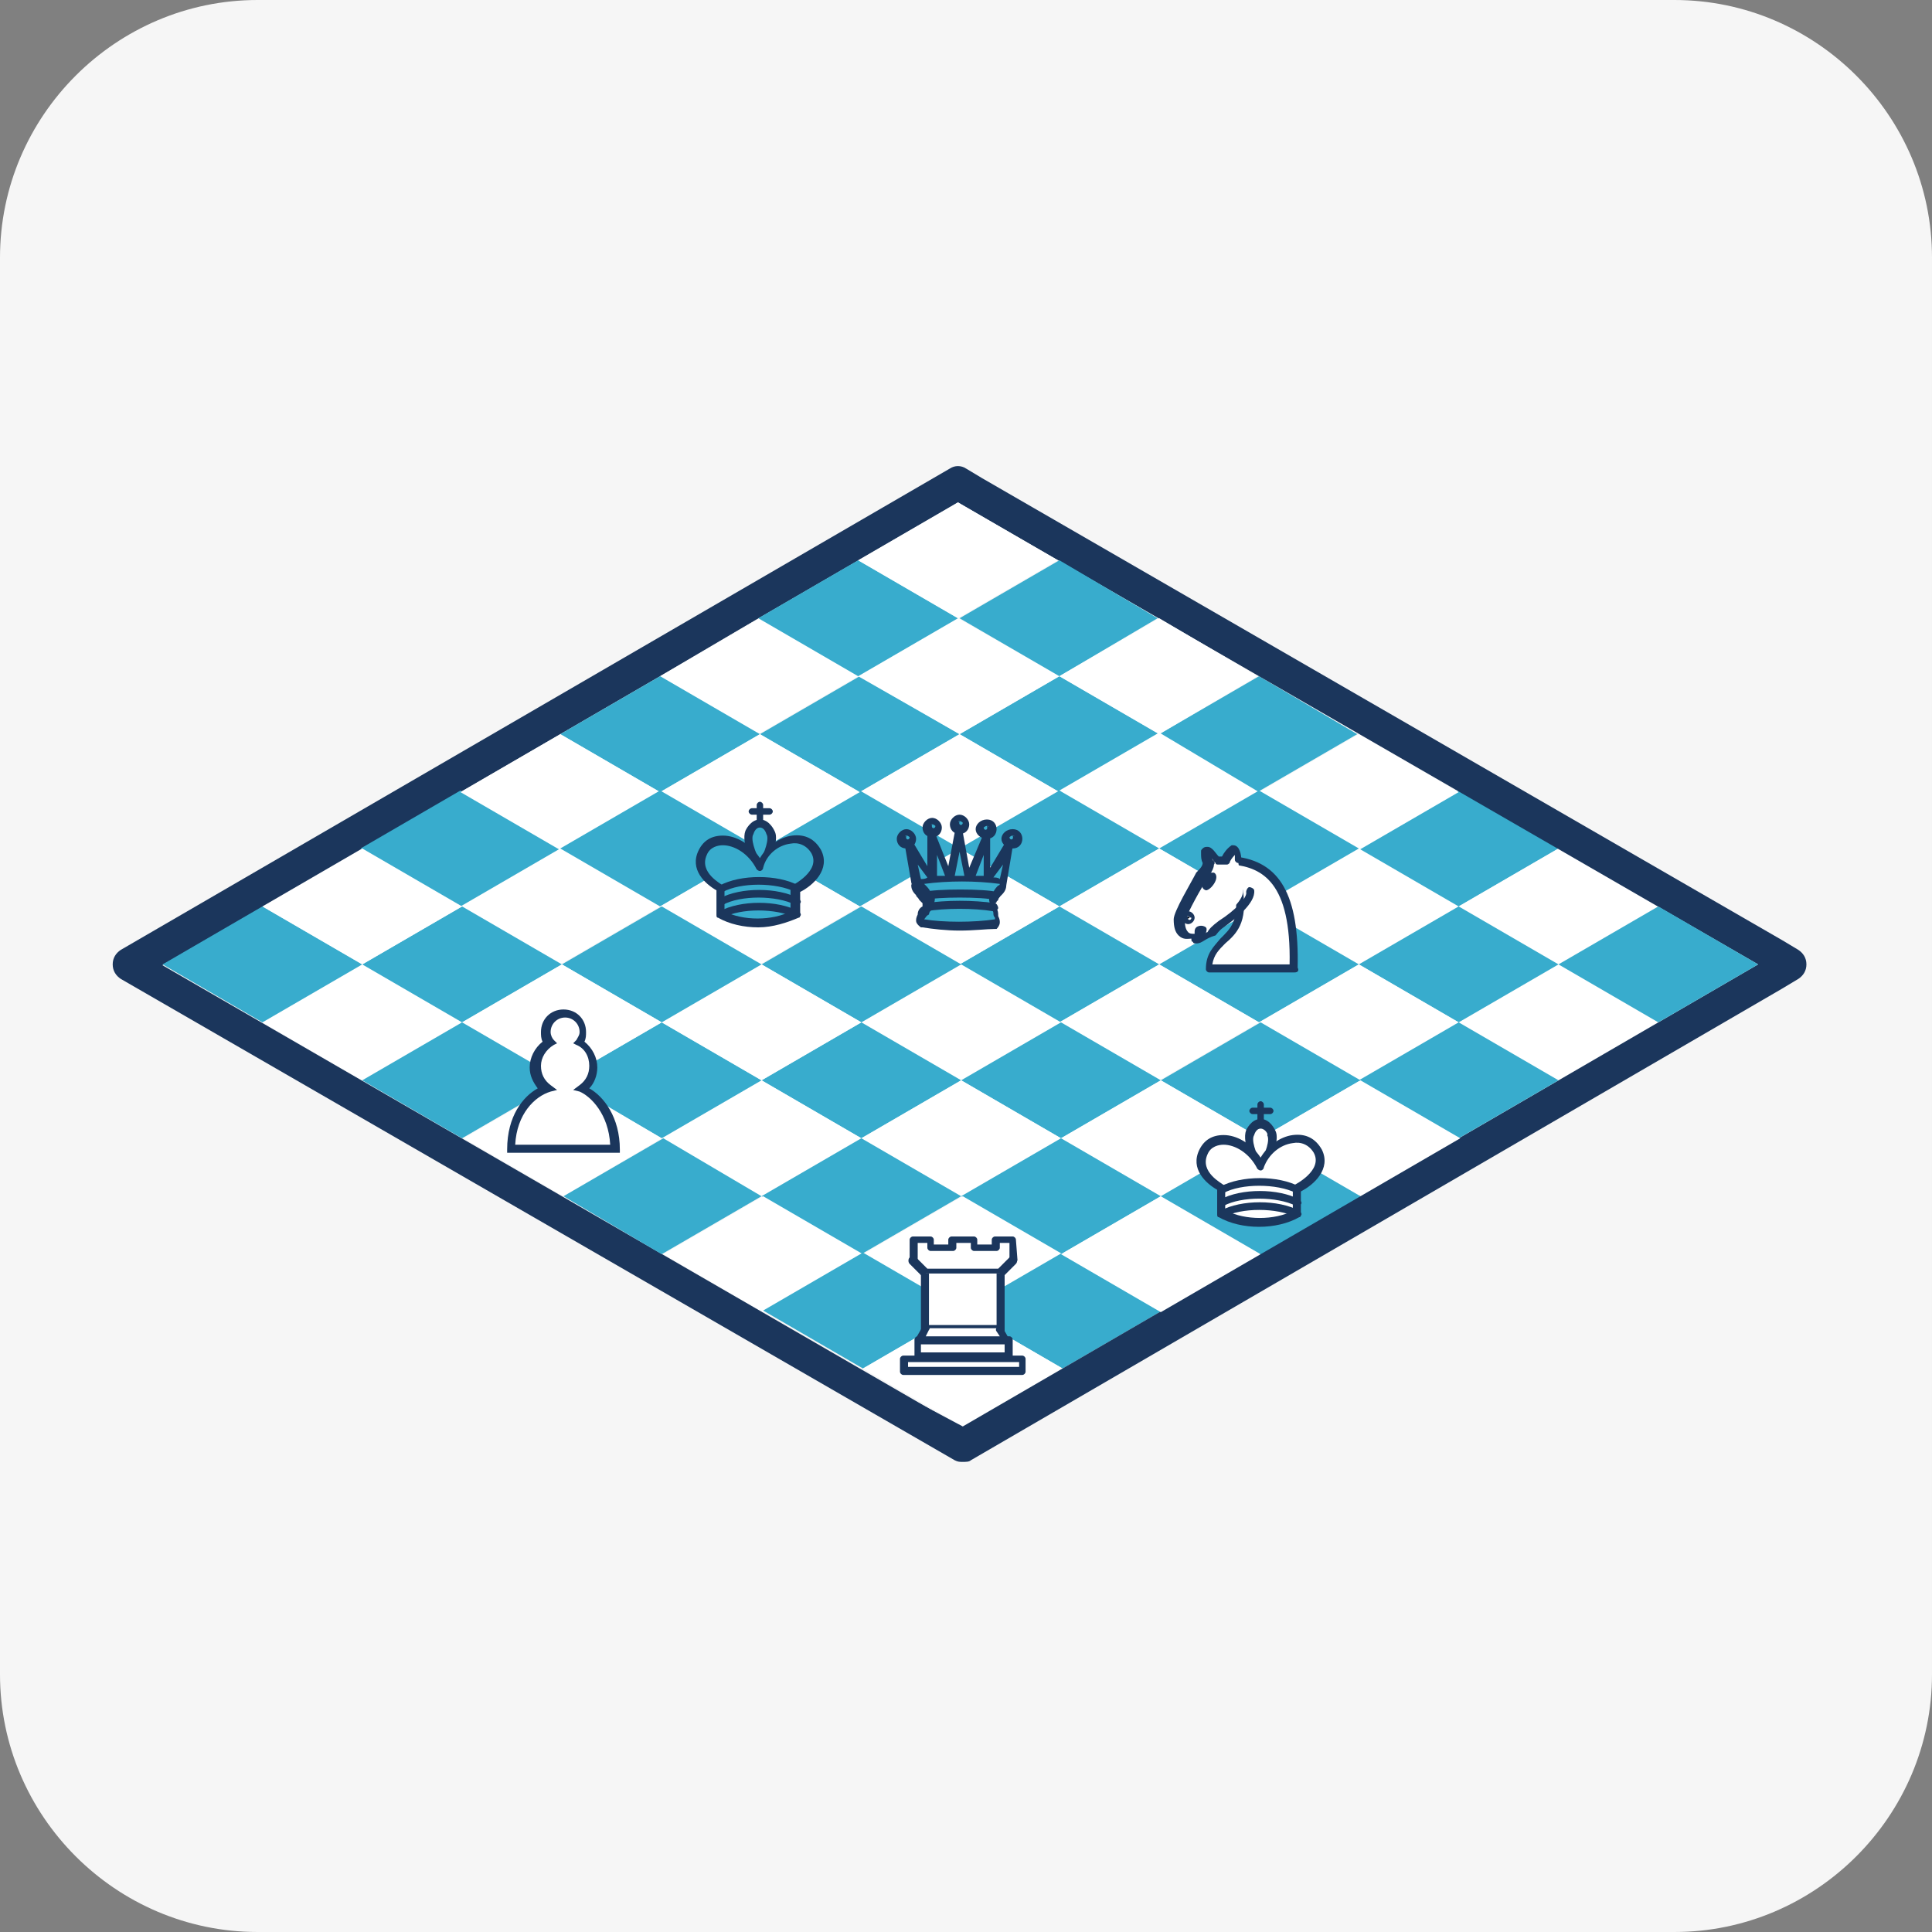 <?xml version="1.0" encoding="utf-8"?>
<!-- Generator: Adobe Illustrator 26.5.0, SVG Export Plug-In . SVG Version: 6.00 Build 0)  -->
<svg version="1.1" id="Layer_1" xmlns="http://www.w3.org/2000/svg" xmlns:xlink="http://www.w3.org/1999/xlink" x="0px" y="0px"
	 viewBox="0 0 120 120" style="enable-background:new 0 0 120 120;" xml:space="preserve">
<rect x="0" y="0" width="120" height="120" fill="#808080" stroke="none"/>
<style type="text/css">
	.st0{fill:none;}
	.st1{fill:#F6F6F6;}
	.st2{fill:#1B365C;}
	.st3{fill:#FFFFFF;}
	.st4{fill:#38ACCD;}
	.st5{fill-rule:evenodd;clip-rule:evenodd;fill:#FFFFFF;}
	.st6{fill-rule:evenodd;clip-rule:evenodd;}
	.st7{fill-rule:evenodd;clip-rule:evenodd;fill:#38ACCD;}
</style>
<g>
	<rect class="st0" width="120" height="120"/>
	<g>
		<path class="st1" d="M104,0H16C7.2,0,0,7.2,0,16v88c0,8.8,7.2,16,16,16h88c8.8,0,16-7.2,16-16V16C120,7.2,112.8,0,104,0z"/>
		<g>
			<rect x="7" y="29" class="st0" width="105.3" height="61.8"/>
			<g>
				<path class="st2" d="M59.8,90.8c-0.2,0-0.3,0-0.5-0.1L7.5,60.8C7.2,60.6,7,60.3,7,59.9s0.2-0.7,0.5-0.9L59,29.1
					c0.3-0.2,0.7-0.2,1,0l1,0.6l49.7,28.7l0,0l1,0.6c0.3,0.2,0.5,0.5,0.5,0.9s-0.2,0.7-0.5,0.9l-1,0.6L60.3,90.7
					C60.2,90.8,60,90.8,59.8,90.8z M10,59.9l49.8,28.8l49.5-28.8L59.5,31.2L59,31.5L10,59.9z"/>
				<path class="st3" d="M90.6,56.3l-6.2,3.6l-6.2-3.6l6.2-3.6L90.6,56.3z"/>
				<path class="st3" d="M103,63.5l-6.2,3.6l-6.2-3.6l6.2-3.6L103,63.5z"/>
				<path class="st4" d="M96.8,52.7l-6.2,3.6l-6.2-3.6l6.2-3.6L96.8,52.7z"/>
				<path class="st3" d="M103,56.3l-6.2,3.6l-6.2-3.6l6.2-3.6L103,56.3z"/>
				<path class="st4" d="M96.8,59.9l-6.2,3.6l-6.2-3.6l6.2-3.6L96.8,59.9z"/>
				<path class="st4" d="M72,45.6l-6.2,3.6l-6.2-3.6l6.2-3.6L72,45.6z"/>
				<path class="st4" d="M84.3,45.6l-6.2,3.6L72,45.6l6.2-3.6L84.3,45.6z"/>
				<path class="st3" d="M78.2,49.2L72,52.7l-6.2-3.6l6.2-3.6L78.2,49.2z"/>
				<path class="st3" d="M90.6,49.2l-6.2,3.6l-6.2-3.6l6.2-3.6L90.6,49.2z"/>
				<path class="st4" d="M84.4,52.7l-6.2,3.6L72,52.7l6.2-3.6L84.4,52.7z"/>
				<path class="st4" d="M59.6,45.6l-6.2,3.6l-6.2-3.6l6.2-3.6L59.6,45.6z"/>
				<path class="st3" d="M65.8,49.2l-6.2,3.6l-6.2-3.6l6.2-3.6L65.8,49.2z"/>
				<path class="st4" d="M72,52.7l-6.2,3.6l-6.2-3.6l6.2-3.6L72,52.7z"/>
				<path class="st3" d="M78.2,56.3L72,59.9l-6.2-3.6l6.2-3.6L78.2,56.3z"/>
				<path class="st4" d="M84.4,59.9l-6.2,3.6L72,59.9l6.2-3.6L84.4,59.9z"/>
				<path class="st5" d="M76.7,53.5c2.4,0.2,3.8,1.8,3.7,6.7h-5.3c0-2.1,2.3-1.5,1.8-4.8"/>
				<path class="st2" d="M80.4,60.4h-5.3c-0.1,0-0.2-0.1-0.2-0.2c0-1,0.5-1.4,0.9-1.9c0.6-0.6,1.2-1.1,0.9-2.9
					c0-0.1,0.1-0.3,0.2-0.3s0.3,0.1,0.3,0.2c0.3,2-0.4,2.7-1.1,3.3c-0.4,0.4-0.7,0.7-0.8,1.3h4.8c0.1-5.1-1.7-6-3.5-6.2
					c-0.1,0-0.2-0.1-0.2-0.3c0-0.1,0.1-0.2,0.3-0.2c2.8,0.3,4,2.4,3.9,6.9C80.7,60.3,80.6,60.4,80.4,60.4z"/>
				<path class="st5" d="M77.2,55.3c0.1,0.7-1.3,1.7-1.8,2.1c-0.7,0.5-0.7,1-1.2,0.9c-0.2-0.2,0.3-0.7,0-0.7c-0.2,0,0,0.3-0.2,0.5
					c-0.2,0-0.9,0.2-0.9-0.9c0-0.5,1.4-2.8,1.4-2.8s0.4-0.4,0.5-0.8c-0.2-0.2-0.1-0.5-0.1-0.7c0.2-0.2,0.7,0.6,0.7,0.6h0.5
					c0,0,0.2-0.5,0.6-0.7c0.2,0,0.2,0.7,0.2,0.7"/>
				<path class="st2" d="M74.3,58.6L74.3,58.6c-0.1,0-0.2,0-0.2-0.1c-0.1,0-0.1-0.1-0.1-0.2l0,0c-0.2,0-0.5,0.1-0.8-0.2
					c-0.2-0.2-0.3-0.5-0.3-1s1.1-2.3,1.4-2.9c0.2-0.2,0.4-0.4,0.4-0.6c-0.1-0.2-0.1-0.4-0.1-0.6v-0.1c0-0.1,0-0.1,0.1-0.2
					c0.1-0.1,0.2-0.1,0.3-0.1c0.3,0,0.5,0.4,0.7,0.6h0.2c0.1-0.2,0.3-0.5,0.6-0.7h0.1c0.4,0,0.5,0.6,0.5,0.9c0,0.1-0.1,0.2-0.2,0.2
					l0,0c-0.1,0-0.2-0.1-0.2-0.2c0-0.1,0-0.2,0-0.3c-0.2,0.2-0.3,0.4-0.3,0.4c0,0.1-0.1,0.2-0.2,0.2h-0.5c-0.1,0-0.2,0-0.2-0.1
					c-0.1-0.1-0.2-0.2-0.2-0.3c0,0.1,0,0.1,0.1,0.2c0,0,0.1,0.1,0,0.2c0,0.4-0.5,0.9-0.5,1c-0.6,1-1.3,2.3-1.3,2.6s0.1,0.5,0.2,0.6
					S74,58,74.2,58l0,0c0,0,0,0,0-0.1s0-0.2,0.1-0.3c0,0,0.1-0.1,0.3-0.1c0.2,0,0.3,0.1,0.3,0.1c0.1,0.1,0,0.3,0,0.4
					c0,0,0-0.1,0.1-0.1c0.1-0.2,0.3-0.4,0.7-0.7c1.1-0.7,1.8-1.5,1.7-1.8c0-0.1,0.1-0.3,0.2-0.3s0.3,0.1,0.3,0.2
					c0.1,0.8-1.2,1.8-1.9,2.3c-0.3,0.2-0.4,0.4-0.5,0.5C74.8,58.3,74.7,58.6,74.3,58.6z"/>
				<g>
					<path class="st6" d="M73.9,57C73.9,57.1,73.9,57.1,73.9,57c-0.2,0.1-0.2,0.1-0.2,0S73.8,56.9,73.9,57L73.9,57z"/>
					<path class="st2" d="M73.8,57.4c-0.2,0-0.4-0.2-0.4-0.4s0.2-0.4,0.4-0.4s0.4,0.2,0.4,0.4S74,57.4,73.8,57.4z M73.8,56.9
						C73.7,56.9,73.7,57,73.8,56.9C73.7,57.2,74,57.2,74,57C73.9,57,73.8,56.9,73.8,56.9z"/>
				</g>
				<g>
					<path class="st6" d="M75.1,54.8C75,55,74.9,55.1,74.9,55c-0.1,0,0-0.2,0.1-0.4s0.2-0.3,0.3-0.2C75.2,54.5,75.2,54.6,75.1,54.8z
						"/>
					<path class="st2" d="M74.9,55.3C74.8,55.3,74.8,55.3,74.9,55.3c-0.3-0.1-0.3-0.4-0.1-0.7c0.1-0.2,0.2-0.3,0.4-0.4
						c0.1,0,0.2,0,0.2,0c0.2,0.1,0.2,0.4,0,0.7l0,0C75.2,55.2,75,55.3,74.9,55.3z"/>
				</g>
				<path class="st4" d="M72,59.9l-6.2,3.6l-6.2-3.6l6.2-3.6L72,59.9z"/>
				<path class="st3" d="M90.6,63.5l-6.2,3.6l-6.2-3.6l6.2-3.6L90.6,63.5z"/>
				<path class="st3" d="M78.2,63.5L72,67.1l-6.2-3.6l6.2-3.6L78.2,63.5z"/>
				<path class="st3" d="M65.9,63.5l-6.2,3.6l-6.2-3.6l6.2-3.6L65.9,63.5z"/>
				<path class="st4" d="M84.5,67.1l-6.2,3.6l-6.2-3.6l6.2-3.6L84.5,67.1z"/>
				<path class="st4" d="M72.1,67.1l-6.2,3.6l-6.2-3.6l6.2-3.6L72.1,67.1z"/>
				<path class="st4" d="M59.7,67.1l-6.2,3.6l-6.2-3.6l6.2-3.6L59.7,67.1z"/>
				<path class="st3" d="M78.3,70.7l-6.2,3.6l-6.2-3.6l6.2-3.6L78.3,70.7z"/>
				<path class="st3" d="M65.9,70.7l-6.2,3.6l-6.2-3.6l6.2-3.6L65.9,70.7z"/>
				<path class="st3" d="M53.5,70.7l-6.2,3.6l-6.2-3.6l6.2-3.6L53.5,70.7z"/>
				<path class="st4" d="M72.1,74.3l-6.2,3.6l-6.2-3.6l6.2-3.6L72.1,74.3z"/>
				<path class="st4" d="M59.7,74.3l-6.2,3.6l-6.2-3.6l6.2-3.6L59.7,74.3z"/>
				<path class="st3" d="M66,77.9l-6.2,3.6l-6.2-3.6l6.2-3.6L66,77.9z"/>
				<path class="st3" d="M53.6,77.9l-6.2,3.6l-6.2-3.6l6.2-3.6L53.6,77.9z"/>
				<path class="st4" d="M72.2,81.4L66,85l-6.2-3.6l6.2-3.6L72.2,81.4z"/>
				<path class="st4" d="M59.8,81.4L53.6,85l-6.2-3.6l6.2-3.6L59.8,81.4z"/>
				<path class="st3" d="M66,85l-6.2,3.6L53.6,85l6.2-3.6L66,85z"/>
				<path class="st2" d="M110.2,59.3l1.1,0.6l-1,0.6L60.9,89.2l-1,0.6l-1.1-0.6L9.1,60.5L8,59.9l1.1-0.6l49.4-28.7l1-0.6l1,0.6
					L110.2,59.3z M59.8,88.6l49.4-28.7L59.5,31.2l-6.2,3.6l-6.2,3.6L41,42l-6.2,3.6l-6.2,3.6l-6.2,3.6l-6.2,3.6L10,60l6.2,3.6
					l6.2,3.6l6.2,3.6l6.2,3.6L41,78l6.2,3.6l6.2,3.6L59.8,88.6"/>
				<path class="st3" d="M65.8,42l-6.2,3.6L53.3,42l6.2-3.6L65.8,42z"/>
				<path class="st3" d="M53.3,42l-6.2,3.6L41,42l6.2-3.6L53.3,42z"/>
				<path class="st3" d="M65.8,56.3l-6.2,3.6l-6.2-3.6l6.2-3.6L65.8,56.3z"/>
				<g>
					<path class="st5" d="M56.1,85.1h7.4v-0.8h-7.4V85.1z"/>
					<path class="st2" d="M63.5,85.4h-7.4c-0.1,0-0.2-0.1-0.2-0.2v-0.8c0-0.1,0.1-0.2,0.2-0.2h7.4c0.1,0,0.2,0.1,0.2,0.2v0.8
						C63.7,85.3,63.6,85.4,63.5,85.4z M56.4,84.9h6.9v-0.3h-6.9V84.9z"/>
				</g>
				<g>
					<path class="st5" d="M56.9,84.3v-1.1h5.7v1.1H56.9z"/>
					<path class="st2" d="M62.7,84.5H57c-0.1,0-0.2-0.1-0.2-0.2v-1.1c0-0.1,0.1-0.2,0.2-0.2h5.7c0.1,0,0.2,0.1,0.2,0.2v1.1
						C62.9,84.4,62.8,84.5,62.7,84.5z M57.2,84h5.2v-0.6h-5.2V84z"/>
				</g>
				<path class="st5" d="M56.7,78.3V77h1.1v0.5h1.4V77h1.4v0.5H62V77h1.1v1.4"/>
				<path class="st2" d="M63.2,78.3h-0.5v-1.1h-0.6v0.3c0,0.1-0.1,0.2-0.2,0.2h-1.4c-0.1,0-0.2-0.1-0.2-0.2v-0.3h-0.9v0.3
					c0,0.1-0.1,0.2-0.2,0.2h-1.4c-0.1,0-0.2-0.1-0.2-0.2v-0.3H57v1.1h-0.5V77c0-0.1,0.1-0.2,0.2-0.2h1.1c0.1,0,0.2,0.1,0.2,0.2v0.3
					h0.9V77c0-0.1,0.1-0.2,0.2-0.2h1.4c0.1,0,0.2,0.1,0.2,0.2v0.3h0.9V77c0-0.1,0.1-0.2,0.2-0.2h1.1c0.1,0,0.2,0.1,0.2,0.2
					L63.2,78.3L63.2,78.3z"/>
				<path class="st5" d="M62.9,78.3l-0.8,0.8h-4.6l-0.8-0.8"/>
				<path class="st2" d="M62.1,79.4h-4.6c-0.1,0-0.1,0-0.2-0.1l-0.8-0.8c-0.1-0.1-0.1-0.3,0-0.4s0.3-0.1,0.4,0l0.7,0.7H62l0.7-0.7
					c0.1-0.1,0.3-0.1,0.4,0s0.1,0.3,0,0.4l-0.8,0.8C62.2,79.4,62.2,79.4,62.1,79.4z"/>
				<path class="st5" d="M62.1,79.1v3.4h-4.6v-3.4"/>
				<polygon class="st2" points="62.4,82.8 57.2,82.8 57.2,79.1 57.7,79.1 57.7,82.3 61.9,82.3 61.9,79.1 62.4,79.1 				"/>
				<path class="st5" d="M62.1,82.5l0.4,0.7H57l0.4-0.7"/>
				<path class="st2" d="M62.5,83.5h-5.4c-0.1,0-0.2,0-0.2-0.1s0-0.2,0-0.3l0.4-0.7c0.1-0.1,0.2-0.2,0.3-0.1s0.2,0.2,0.1,0.3
					L57.5,83h4.6l-0.2-0.3c-0.1-0.1,0-0.3,0.1-0.3c0.1-0.1,0.3,0,0.3,0.1l0.4,0.7c0,0.1,0,0.2,0,0.3C62.7,83.4,62.6,83.5,62.5,83.5z
					"/>
				<path class="st3" d="M28.7,63.5l-6.2,3.6l-6.2-3.6l6.2-3.6L28.7,63.5z"/>
				<path class="st4" d="M22.5,59.9l-6.2,3.6l-6.2-3.6l6.2-3.6L22.5,59.9z"/>
				<path class="st3" d="M41,56.3l-6.2,3.6l-6.2-3.6l6.2-3.6L41,56.3z"/>
				<path class="st4" d="M34.8,52.7l-6.2,3.6l-6.2-3.6l6.2-3.6L34.8,52.7z"/>
				<path class="st4" d="M59.6,52.7l-6.2,3.6l-6.2-3.6l6.2-3.6L59.6,52.7z"/>
				<path class="st4" d="M47.2,45.6L41,49.2l-6.2-3.6L41,42L47.2,45.6z"/>
				<path class="st3" d="M53.4,49.2l-6.2,3.6L41,49.2l6.2-3.6L53.4,49.2z"/>
				<path class="st3" d="M41,49.2l-6.2,3.6l-6.2-3.6l6.2-3.6L41,49.2z"/>
				<path class="st4" d="M47.2,52.7L41,56.3l-6.2-3.6l6.2-3.6L47.2,52.7z"/>
				<path class="st3" d="M53.4,56.3l-6.2,3.6L41,56.3l6.2-3.6L53.4,56.3z"/>
				<path class="st4" d="M59.7,59.9l-6.2,3.6l-6.2-3.6l6.2-3.6L59.7,59.9z"/>
				<path class="st4" d="M47.3,67.1l-6.2,3.6l-6.2-3.6l6.2-3.6L47.3,67.1z"/>
				<path class="st3" d="M41.1,70.7L35,74.3l-6.2-3.6l6.2-3.6L41.1,70.7z"/>
				<path class="st4" d="M34.9,59.9l-6.2,3.6l-6.2-3.6l6.2-3.6L34.9,59.9z"/>
				<path class="st3" d="M53.5,63.5l-6.2,3.6l-6.2-3.6l6.2-3.6L53.5,63.5z"/>
				<path class="st4" d="M47.3,59.9l-6.2,3.6l-6.2-3.6l6.2-3.6L47.3,59.9z"/>
				<path class="st3" d="M41.1,63.5l-6.2,3.6l-6.2-3.6l6.2-3.6L41.1,63.5z"/>
				<path class="st4" d="M34.9,67.1l-6.2,3.6l-6.2-3.6l6.2-3.6L34.9,67.1z"/>
				<path class="st4" d="M47.3,74.3l-6.2,3.6L35,74.3l6.2-3.6L47.3,74.3z"/>
				<path class="st3" d="M28.7,56.3l-6.2,3.6l-6.2-3.6l6.2-3.6L28.7,56.3z"/>
				<path class="st3" d="M78.3,77.9l-6.2,3.6l-6.2-3.6l6.2-3.6L78.3,77.9z"/>
				<path class="st4" d="M96.8,67.1l-6.2,3.6l-6.2-3.6l6.2-3.6L96.8,67.1z"/>
				<path class="st3" d="M90.7,70.7l-6.2,3.6l-6.2-3.6l6.2-3.6L90.7,70.7z"/>
				<path class="st4" d="M84.5,74.3l-6.2,3.6l-6.2-3.6l6.2-3.6L84.5,74.3z"/>
				<path class="st4" d="M59.5,38.4L53.3,42l-6.2-3.6l6.2-3.6L59.5,38.4z"/>
				<path class="st4" d="M109.2,59.9l-6.2,3.6l-6.2-3.6l6.2-3.6L109.2,59.9z"/>
				<path class="st3" d="M65.7,34.8l-6.2,3.6l-6.2-3.6l6.2-3.6L65.7,34.8z"/>
				<path class="st4" d="M71.9,38.4L65.8,42l-6.2-3.6l6.2-3.6L71.9,38.4z"/>
				<path class="st3" d="M78.1,42L72,45.6L65.8,42l6.2-3.6L78.1,42z"/>
				<g>
					<path class="st7" d="M56.7,52.1c0,0.2-0.2,0.4-0.4,0.4s-0.4-0.2-0.4-0.4s0.2-0.4,0.4-0.4C56.6,51.7,56.7,51.9,56.7,52.1z"/>
					<path class="st2" d="M56.3,52.7c-0.4,0-0.6-0.3-0.6-0.6s0.3-0.6,0.6-0.6s0.6,0.3,0.6,0.6S56.7,52.7,56.3,52.7z M56.3,51.9
						C56.2,51.9,56.2,52,56.3,51.9c-0.1,0.3,0.2,0.3,0.2,0.1C56.5,52,56.4,51.9,56.3,51.9z"/>
				</g>
				<g>
					<path class="st7" d="M60,51.2c0,0.2-0.2,0.4-0.4,0.4s-0.4-0.2-0.4-0.4s0.2-0.4,0.4-0.4S60,51,60,51.2z"/>
					<path class="st2" d="M59.6,51.8c-0.4,0-0.6-0.3-0.6-0.6s0.3-0.6,0.6-0.6s0.6,0.3,0.6,0.6S60,51.8,59.6,51.8z M59.6,51
						C59.5,51,59.5,51.1,59.6,51c-0.1,0.3,0.2,0.3,0.2,0.1C59.8,51.1,59.7,51,59.6,51z"/>
				</g>
				<g>
					<path class="st7" d="M63.3,52.1c0,0.2-0.2,0.4-0.4,0.4s-0.4-0.2-0.4-0.4s0.2-0.4,0.4-0.4S63.3,51.9,63.3,52.1z"/>
					<path class="st2" d="M62.9,52.7c-0.4,0-0.7-0.3-0.7-0.6s0.3-0.6,0.7-0.6s0.6,0.3,0.6,0.6S63.3,52.7,62.9,52.7z M62.9,51.9
						c-0.1,0-0.2,0.1-0.2,0.1C62.7,52.2,63,52.2,62.9,51.9C63.1,52,63,51.9,62.9,51.9z"/>
				</g>
				<g>
					<path class="st7" d="M58.3,51.4c0,0.2-0.2,0.4-0.4,0.4s-0.4-0.2-0.4-0.4s0.2-0.4,0.4-0.4S58.3,51.2,58.3,51.4z"/>
					<path class="st2" d="M57.9,52c-0.4,0-0.6-0.3-0.6-0.6s0.3-0.6,0.6-0.6s0.6,0.3,0.6,0.6S58.3,52,57.9,52z M57.9,51.2
						C57.8,51.2,57.8,51.3,57.9,51.2c-0.1,0.3,0.2,0.3,0.2,0.1C58.1,51.3,58,51.2,57.9,51.2z"/>
				</g>
				<g>
					<path class="st7" d="M61.7,51.5c0,0.2-0.2,0.4-0.4,0.4s-0.4-0.2-0.4-0.4s0.2-0.4,0.4-0.4S61.7,51.3,61.7,51.5z"/>
					<path class="st2" d="M61.3,52.1c-0.4,0-0.7-0.3-0.7-0.6s0.3-0.6,0.7-0.6s0.6,0.3,0.6,0.6S61.7,52.1,61.3,52.1z M61.3,51.3
						c-0.1,0-0.2,0.1-0.2,0.1C61.1,51.6,61.4,51.6,61.3,51.3C61.5,51.4,61.4,51.3,61.3,51.3z"/>
				</g>
				<g>
					<path class="st7" d="M56.9,54.9c1.7-0.3,4.2-0.3,5.4,0l0.4-2.4l-1.4,2.2v-2.8l-1.1,2.7l-0.6-3l-0.6,3l-1.1-2.8v2.9l-1.4-2.2
						L56.9,54.9L56.9,54.9z"/>
					<path class="st2" d="M56.9,55.1c-0.1,0-0.1,0-0.2-0.1c0,0-0.1-0.1-0.1-0.2l-0.4-2.3c0-0.1,0-0.2,0.2-0.3c0.1,0,0.2,0,0.3,0.1
						l0.9,1.5v-2c0-0.1,0.1-0.2,0.2-0.2c0.1,0,0.2,0,0.3,0.2l0.8,2l0.4-2.1c0-0.2,0.4-0.2,0.5,0l0.4,2.2L61,52
						c0-0.1,0.2-0.2,0.3-0.2s0.2,0.1,0.2,0.2v1.9l0.9-1.5c0.1-0.1,0.2-0.1,0.3-0.1s0.2,0.2,0.2,0.3L62.5,55c0,0.1-0.1,0.1-0.1,0.2
						c-0.1,0-0.1,0.1-0.2,0c-1.1-0.3-3.5-0.3-5.2,0C57,55.1,57,55.1,56.9,55.1z M57,53.7l0.2,0.9c0.1,0,0.3,0,0.4-0.1L57,53.7z
						 M61.7,54.5c0.1,0,0.3,0,0.4,0.1l0.2-0.9L61.7,54.5z M58.2,53.1v1.3c0.2,0,0.3,0,0.5,0L58.2,53.1z M60.6,54.4
						c0.2,0,0.3,0,0.5,0v-1.3L60.6,54.4z M59.6,52.9l-0.3,1.5c0.2,0,0.4,0,0.6,0L59.6,52.9z"/>
				</g>
				<g>
					<path class="st7" d="M56.9,54.9c0,0.4,0.3,0.4,0.5,0.8c0.2,0.3,0.2,0.2,0.1,0.7c-0.3,0.2-0.3,0.5-0.3,0.5
						c-0.3,0.3,0.1,0.5,0.1,0.5c1.3,0.2,3.3,0.2,4.6,0c0,0,0.3-0.2,0-0.5c0,0,0.1-0.3-0.2-0.5c-0.1-0.5-0.1-0.4,0.1-0.7
						c0.2-0.4,0.5-0.4,0.5-0.8C60.6,54.6,58.6,54.6,56.9,54.9z"/>
					<path class="st2" d="M59.6,57.8c-0.8,0-1.7-0.1-2.3-0.2h-0.1c0,0-0.3-0.2-0.3-0.4c0-0.1,0-0.2,0.1-0.4c0-0.2,0.1-0.4,0.3-0.5
						l0,0c0-0.1,0-0.2,0-0.2s0,0-0.1-0.1l-0.1-0.1c-0.1-0.2-0.2-0.2-0.2-0.3c-0.1-0.1-0.3-0.3-0.3-0.6c0-0.1,0.1-0.2,0.2-0.2
						c1.7-0.3,3.7-0.3,5.5,0c0.1,0,0.2,0.1,0.2,0.2c0,0.3-0.2,0.5-0.3,0.6S62,55.8,62,55.9L61.9,56c0,0,0,0.1-0.1,0.1
						c0,0,0,0.1,0,0.2l0,0c0.2,0.2,0.2,0.4,0.2,0.6c0.1,0.2,0.1,0.3,0.1,0.4c0,0.2-0.2,0.4-0.2,0.4h-0.1
						C61.3,57.7,60.5,57.8,59.6,57.8z M57.4,57.1c1.2,0.2,3.1,0.2,4.4,0V57c-0.1-0.1-0.1-0.2-0.1-0.3c0,0,0-0.1-0.1-0.2
						c-0.1,0-0.1-0.1-0.1-0.2v-0.1c-0.1-0.4-0.1-0.4,0.1-0.7l0.1-0.1c0.1-0.2,0.2-0.3,0.3-0.4c0,0,0.1,0,0.1-0.1
						c-1.5-0.2-3.2-0.2-4.7,0c0,0,0,0,0.1,0.1s0.2,0.2,0.3,0.4l0.1,0.1c0.2,0.2,0.2,0.3,0.1,0.7v0.1c0,0.1-0.1,0.1-0.1,0.2
						c-0.2,0.1-0.2,0.3-0.2,0.3C57.5,56.9,57.5,57,57.4,57.1L57.4,57.1L57.4,57.1L57.4,57.1z"/>
				</g>
				<path class="st4" d="M57.4,55.7c0.7-0.2,3.7-0.2,4.4,0H57.4z"/>
				<path class="st2" d="M61.8,55.9L61.8,55.9c-0.7-0.2-3.7-0.2-4.3,0c-0.1,0-0.3,0-0.3-0.2c0-0.1,0-0.3,0.2-0.3
					c0.7-0.2,3.8-0.2,4.5,0c0.1,0,0.2,0.2,0.2,0.3C62,55.8,61.9,55.9,61.8,55.9z"/>
				<path class="st4" d="M57.5,56.4c1.2-0.2,3-0.2,4.2,0H57.5z"/>
				<path class="st2" d="M57.5,56.6c-0.1,0-0.2-0.1-0.2-0.2c0-0.1,0.1-0.3,0.2-0.3c1.2-0.2,3-0.2,4.3,0c0.1,0,0.2,0.2,0.2,0.3
					s-0.2,0.2-0.3,0.2C60.5,56.4,58.7,56.4,57.5,56.6C57.6,56.6,57.6,56.6,57.5,56.6z"/>
				<g>
					<path class="st3" d="M35,62.9c-0.6,0-1.1,0.5-1.1,1.1c0,0.2,0.1,0.5,0.2,0.7c-0.5,0.3-0.9,0.9-0.9,1.6c0,0.6,0.3,1.1,0.7,1.4
						c-0.8,0.3-2.1,1.5-2.1,3.7h6.4c0-2.2-1.2-3.4-2.1-3.7c0.4-0.3,0.7-0.8,0.7-1.4c0-0.7-0.4-1.2-0.9-1.6c0.1-0.2,0.2-0.4,0.2-0.7
						C36.1,63.4,35.6,62.9,35,62.9L35,62.9z"/>
					<path class="st2" d="M38.4,71.6h-6.9v-0.2c0-2.1,1-3.3,1.9-3.8c-0.3-0.4-0.5-0.8-0.5-1.3c0-0.6,0.3-1.2,0.8-1.6
						c-0.1-0.2-0.1-0.4-0.1-0.6c0-0.8,0.6-1.4,1.4-1.4l0,0c0.8,0,1.4,0.6,1.4,1.4c0,0.2,0,0.4-0.1,0.6c0.5,0.4,0.8,1,0.8,1.6
						c0,0.5-0.2,1-0.5,1.3c0.9,0.5,1.9,1.8,1.9,3.8v0.2H38.4z M32,71.1h5.9c-0.1-1.9-1.2-3-1.9-3.3l-0.4-0.1l0.4-0.3
						c0.4-0.3,0.6-0.7,0.6-1.2c0-0.6-0.3-1.1-0.8-1.3l-0.2-0.1l0.2-0.2c0.1-0.2,0.2-0.3,0.2-0.5c0-0.5-0.4-0.9-0.9-0.9l0,0
						c-0.5,0-0.9,0.4-0.9,0.9c0,0.2,0.1,0.4,0.2,0.5l0.2,0.2l-0.2,0.1c-0.5,0.3-0.8,0.8-0.8,1.3s0.2,0.9,0.6,1.2l0.4,0.3l-0.4,0.1
						C33.2,68.1,32.1,69.2,32,71.1z"/>
				</g>
				<path class="st2" d="M78.3,70c-0.1,0-0.2-0.1-0.2-0.2v-1.2c0-0.1,0.1-0.2,0.2-0.2s0.2,0.1,0.2,0.2v1.2
					C78.6,69.9,78.5,70,78.3,70z"/>
				<path class="st2" d="M78.9,69.2h-1.1c-0.1,0-0.2-0.1-0.2-0.2s0.1-0.2,0.2-0.2h1.1c0.1,0,0.2,0.1,0.2,0.2S79,69.2,78.9,69.2z"/>
				<g>
					<path class="st5" d="M78.3,72.7c0,0,1-1.7,0.7-2.3c0,0-0.2-0.5-0.7-0.5c-0.4,0-0.7,0.5-0.7,0.5C77.3,71.1,78.3,72.7,78.3,72.7z
						"/>
					<path class="st2" d="M78.3,73.2l-0.2-0.4c-0.2-0.3-1-1.8-0.7-2.6c0,0,0.3-0.7,0.9-0.7s0.9,0.7,0.9,0.7c0.4,0.7-0.5,2.2-0.7,2.5
						L78.3,73.2z M78.3,70.1c-0.3,0-0.4,0.4-0.4,0.4c-0.2,0.3,0.1,1.1,0.4,1.7c0.3-0.6,0.6-1.4,0.4-1.7
						C78.8,70.5,78.6,70.1,78.3,70.1z"/>
				</g>
				<g>
					<path class="st5" d="M75.9,75.4c1.2,0.8,3.4,0.8,4.6,0v-1.5c0,0,2-1,1.3-2.3c-0.9-1.4-3-0.8-3.5,0.9c-0.8-1.7-2.9-2.3-3.5-0.9
						c-0.7,1.3,1.1,2.2,1.1,2.2V75.4z"/>
					<path class="st2" d="M78.2,76.2c-0.9,0-1.8-0.2-2.5-0.6c-0.1,0-0.1-0.1-0.1-0.2v-1.5c-0.7-0.4-1.7-1.3-1.1-2.5
						c0.3-0.6,0.8-0.9,1.5-0.9l0,0c0.8,0,1.7,0.5,2.3,1.4c0.4-0.7,1.2-1.3,2-1.4s1.4,0.2,1.8,0.9c0.6,1.2-0.5,2.2-1.3,2.6v1.4
						c0,0.1,0,0.2-0.1,0.2C80,76,79.1,76.2,78.2,76.2z M76.2,75.2c1.1,0.6,3,0.6,4.1,0v-1.4c0-0.1,0.1-0.2,0.1-0.2s1.8-0.9,1.2-2
						c-0.3-0.5-0.8-0.7-1.3-0.6c-0.8,0.1-1.5,0.7-1.8,1.5c0,0.1-0.1,0.2-0.2,0.2s-0.2-0.1-0.2-0.1c-0.5-1-1.4-1.5-2.1-1.5l0,0
						c-0.3,0-0.8,0.1-1,0.6c-0.5,1.1,0.9,1.8,1,1.9c0.1,0,0.1,0.1,0.1,0.2v1.4H76.2z"/>
				</g>
				<path class="st2" d="M80.5,74.1L80.5,74.1c-1.2-0.6-3.4-0.6-4.5,0c-0.1,0.1-0.3,0-0.3-0.1c-0.1-0.1,0-0.3,0.1-0.3
					c1.3-0.7,3.6-0.7,4.9,0c0.1,0.1,0.2,0.2,0.1,0.3C80.7,74,80.6,74.1,80.5,74.1z"/>
				<path class="st2" d="M80.5,74.9L80.5,74.9c-1.2-0.6-3.4-0.6-4.5,0c-0.1,0.1-0.3,0-0.3-0.1s0-0.3,0.1-0.3c1.3-0.7,3.6-0.7,4.9,0
					c0.1,0.1,0.2,0.2,0.1,0.3C80.7,74.8,80.6,74.9,80.5,74.9z"/>
				<path class="st2" d="M80.5,75.6L80.5,75.6c-1.2-0.6-3.4-0.6-4.5,0c-0.1,0.1-0.3,0-0.3-0.1c-0.1-0.1,0-0.3,0.1-0.3
					c1.3-0.7,3.6-0.7,4.9,0c0.1,0.1,0.2,0.2,0.1,0.3C80.7,75.6,80.6,75.6,80.5,75.6z"/>
				<path class="st4" d="M47.2,51.1v-1.2V51.1z"/>
				<path class="st2" d="M47.2,51.4c-0.1,0-0.2-0.1-0.2-0.2V50c0-0.1,0.1-0.2,0.2-0.2s0.2,0.1,0.2,0.2v1.2
					C47.5,51.3,47.4,51.4,47.2,51.4z"/>
				<path class="st4" d="M46.7,50.3h1.1H46.7z"/>
				<path class="st2" d="M47.8,50.6h-1.1c-0.1,0-0.2-0.1-0.2-0.2s0.1-0.2,0.2-0.2h1.1c0.1,0,0.2,0.1,0.2,0.2S47.9,50.6,47.8,50.6z"
					/>
				<g>
					<path class="st7" d="M47.2,54.1c0,0,1-1.7,0.7-2.3c0,0-0.2-0.5-0.7-0.5c-0.4,0-0.7,0.5-0.7,0.5C46.2,52.4,47.2,54.1,47.2,54.1z
						"/>
					<path class="st2" d="M47.2,54.6L47,54.2c-0.2-0.3-1-1.8-0.7-2.6c0,0,0.3-0.7,0.9-0.7c0.6,0,0.9,0.7,0.9,0.7
						c0.4,0.7-0.5,2.2-0.7,2.5L47.2,54.6z M47.2,51.4c-0.3,0-0.4,0.4-0.4,0.4c-0.2,0.3,0.1,1.1,0.4,1.7c0.3-0.6,0.6-1.4,0.4-1.7
						C47.6,51.8,47.5,51.4,47.2,51.4z"/>
				</g>
				<g>
					<path class="st7" d="M44.8,56.7c1.2,0.8,3.4,0.8,4.6,0v-1.5c0,0,2-1,1.3-2.3c-0.9-1.4-3-0.8-3.5,0.9c-0.8-1.7-2.9-2.3-3.5-0.9
						c-0.7,1.3,1.1,2.2,1.1,2.2S44.8,56.7,44.8,56.7z"/>
					<path class="st2" d="M47.1,57.6c-0.9,0-1.8-0.2-2.5-0.6c-0.1,0-0.1-0.1-0.1-0.2v-1.5c-0.7-0.4-1.7-1.3-1.1-2.5
						c0.3-0.6,0.8-0.9,1.5-0.9l0,0c0.8,0,1.7,0.5,2.3,1.4c0.4-0.7,1.2-1.3,2-1.4c0.8-0.1,1.4,0.2,1.8,0.9c0.6,1.2-0.5,2.2-1.3,2.6
						v1.4c0,0.1,0,0.2-0.1,0.2C48.9,57.3,48,57.6,47.1,57.6z M45,56.6c1.1,0.6,3,0.6,4.1,0v-1.4c0-0.1,0.1-0.2,0.1-0.2
						s1.8-0.9,1.2-2c-0.3-0.5-0.8-0.7-1.3-0.6c-0.8,0.1-1.5,0.7-1.7,1.5c0,0.1-0.1,0.2-0.2,0.2C47.1,54.1,47,54,47,54
						c-0.5-1-1.4-1.5-2.1-1.5l0,0c-0.3,0-0.8,0.1-1,0.6c-0.5,1.1,0.9,1.8,1,1.9c0.1,0,0.1,0.1,0.1,0.2C45,55.2,45,56.6,45,56.6z"/>
				</g>
				<path class="st4" d="M44.8,55.2c1.2-0.7,3.4-0.7,4.6,0H44.8z"/>
				<path class="st2" d="M49.4,55.4L49.4,55.4c-1.2-0.6-3.4-0.6-4.5,0c-0.1,0.1-0.3,0-0.3-0.1c-0.1-0.1,0-0.3,0.1-0.3
					c1.3-0.7,3.6-0.7,4.9,0c0.1,0.1,0.2,0.2,0.1,0.3S49.5,55.4,49.4,55.4z"/>
				<path class="st4" d="M44.8,56c1.2-0.7,3.4-0.7,4.6,0H44.8z"/>
				<path class="st2" d="M49.4,56.2L49.4,56.2c-1.2-0.6-3.4-0.6-4.5,0c-0.1,0.1-0.3,0-0.3-0.1c-0.1-0.1,0-0.3,0.1-0.3
					c1.3-0.7,3.6-0.7,4.9,0c0.1,0.1,0.2,0.2,0.1,0.3S49.5,56.2,49.4,56.2z"/>
				<path class="st4" d="M44.8,56.7c1.2-0.7,3.4-0.7,4.6,0H44.8z"/>
				<path class="st2" d="M49.4,57L49.4,57c-1.2-0.6-3.4-0.6-4.5,0c-0.1,0.1-0.3,0-0.3-0.1s0-0.3,0.1-0.3c1.3-0.7,3.6-0.7,4.9,0
					c0.1,0.1,0.2,0.2,0.1,0.3C49.6,56.9,49.5,57,49.4,57z"/>
			</g>
		</g>
	</g>
</g>
</svg>
